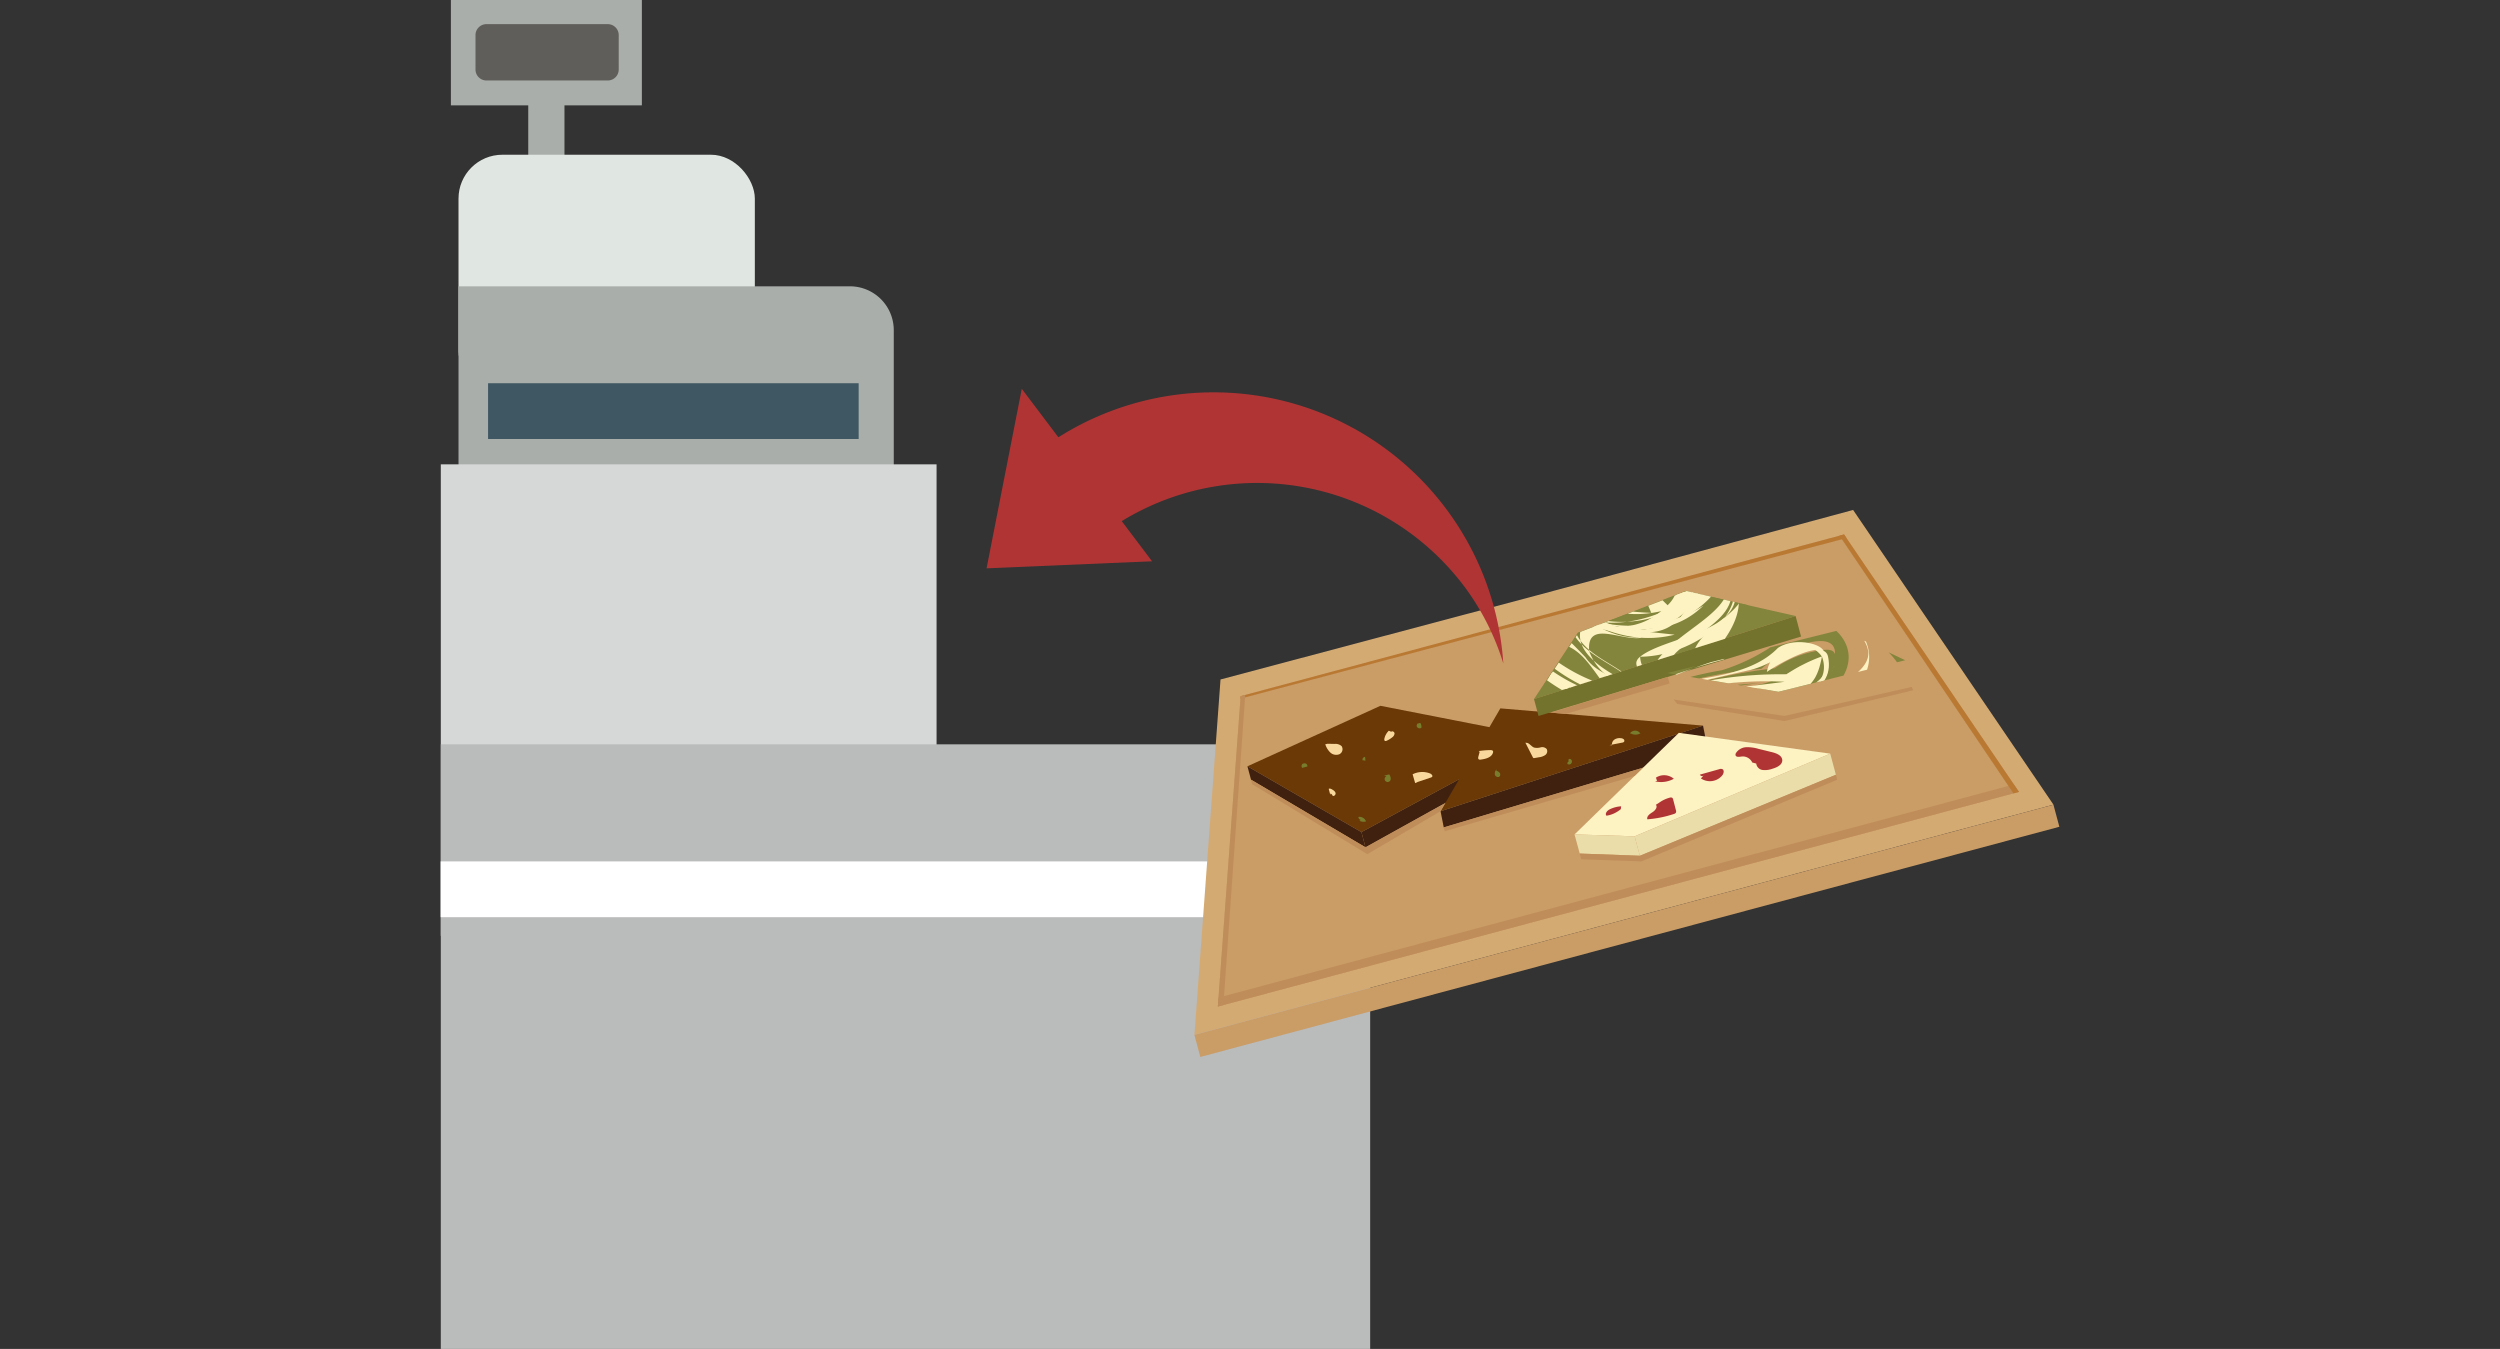 <svg xmlns="http://www.w3.org/2000/svg" xmlns:xlink="http://www.w3.org/1999/xlink" width="278" height="150" viewBox="0 0 278 150"><rect x="0" y="0" width="278" height="150" fill="#333333" stroke="none"/><defs><clipPath id="a"><path d="M291.676,205.34l-4.868,7.34,29.114-9.152-12.247-2.806Z" fill="none"/></clipPath><clipPath id="b"><path d="M301.525,209.84l12.375,2.084,14.084-3.507-7.127-3.392Z" fill="none"/></clipPath></defs><g transform="translate(2775 20821)"><g transform="translate(-1.129)"><rect width="4.028" height="12.447" transform="translate(-2715.13 -20811.48)" fill="#a9aeab"/><rect width="32.952" height="26.726" rx="4.878" transform="translate(-2722.885 -20803.793)" fill="#e0e6e1"/><path d="M215.516,193a4.878,4.878,0,0,1-4.878,4.878H171.994A4.878,4.878,0,0,1,167.116,193V166.838h43.522a4.878,4.878,0,0,1,4.878,4.877Z" transform="translate(-2890 -20956)" fill="#a9aeab"/><rect width="21.236" height="11.716" transform="translate(-2723.732 -20821)" fill="#a9aeab"/><path d="M1.219,0H14.707a1.22,1.22,0,0,1,1.22,1.22V5.046a1.22,1.22,0,0,1-1.22,1.22H1.219A1.219,1.219,0,0,1,0,5.047V1.219A1.219,1.219,0,0,1,1.219,0Z" transform="translate(-2720.996 -20818.316)" fill="#605e5a"/><rect width="41.21" height="6.202" transform="translate(-2719.598 -20778.385)" fill="#3f5762"/><rect width="55.129" height="52.437" transform="translate(-2724.854 -20769.365)" fill="#d6d7d7"/><rect width="103.346" height="67.228" transform="translate(-2724.854 -20738.229)" fill="#babbbb"/><rect width="103.378" height="6.205" transform="translate(-2724.871 -20725.213)" fill="#fff"/><path d="M322.195,191.707,287.042,201.2l-35.191,9.356-2.9,39.523,47.761-12.8,47.762-12.8Z" transform="translate(-2890 -20956)" fill="#d4aa73"/><path d="M251.552,246.931l2.536-34.522,33.562-8.922,33.535-9.057,19.457,28.629Z" transform="translate(-2890 -20956)" fill="#ca9c66"/><path d="M254.088,212.409l-.02.277,67.389-17.855-.272-.4Z" transform="translate(-2890 -20956)" fill="#b97933"/><path d="M251.552,246.931l89.09-23.872-.562-.827-88.455,23.7Z" transform="translate(-2890 -20956)" fill="#bf8d59"/><path d="M321.185,194.43l19.457,28.629-.618.166-19.348-28.659Z" transform="translate(-2890 -20956)" fill="#b97933"/><path d="M254.088,212.409l-2.536,34.522.619-.166,2.426-34.492Z" transform="translate(-2890 -20956)" fill="#bf8d59"/><rect width="98.893" height="2.541" transform="translate(-2641.052 -20705.922) rotate(-15)" fill="#ca9c66"/><path d="M254.843,220.212l12.676,7.318,19.622-10.615-17.51-3.43Z" transform="translate(-2890 -20956)" fill="#6a3906"/><path d="M267.519,227.53l.454,1.693,19.557-10.857-.389-1.451Z" transform="translate(-2890 -20956)" fill="#40210f"/><path d="M267.519,227.53l-12.676-7.318.4,1.491,12.73,7.52Z" transform="translate(-2890 -20956)" fill="#40210f"/><path d="M273.495,222.084l-.282-.983a2.385,2.385,0,0,1,1.934-.094c.164.065.346.257.225.386a.292.292,0,0,1-.124.066l-1.472.494" transform="translate(-2890 -20956)" fill="#f9d89e"/><path d="M264.053,223.383l-.171-.66c.11-.074.256-.007.37.06.167.1.351.216.392.406s-.191.409-.34.284a.411.411,0,0,0-.22-.239" transform="translate(-2890 -20956)" fill="#f9d89e"/><path d="M270.566,216.255a1.745,1.745,0,0,0-.493.878c-.02.093-.021.213.063.257a.229.229,0,0,0,.19-.02,2.636,2.636,0,0,0,.613-.374.581.581,0,0,0,.263-.434c-.007-.176-.249-.32-.365-.188" transform="translate(-2890 -20956)" fill="#f9d89e"/><path d="M263.5,217.762a2.176,2.176,0,0,0,.559.916.949.949,0,0,0,1.006.192.619.619,0,0,0,.245-.906,1.025,1.025,0,0,0-.78-.24c-.259-.007-.518-.011-.778-.018" transform="translate(-2890 -20956)" fill="#f9d89e"/><path d="M260.987,219.927a.334.334,0,0,0-.056.463l.582-.158a.315.315,0,0,0-.342-.352" transform="translate(-2890 -20956)" fill="#787d2e"/><path d="M270.3,221.318a.335.335,0,1,0,.378.539c.186-.2.08-.517-.061-.744-.2.048-.392.1-.588.147" transform="translate(-2890 -20956)" fill="#787d2e"/><path d="M273.655,215.689a.328.328,0,0,0,.548.217,1.075,1.075,0,0,0-.13-.517l-.344.086" transform="translate(-2890 -20956)" fill="#787d2e"/><path d="M267.452,226.178a.344.344,0,0,1-.266-.338.782.782,0,0,1,.847.5,1.052,1.052,0,0,1-.74-.066" transform="translate(-2890 -20956)" fill="#787d2e"/><path d="M286.759,214.824a.305.305,0,0,0,.524.295.3.3,0,0,0-.327-.342" transform="translate(-2890 -20956)" fill="#787d2e"/><path d="M267.631,219.566a.365.365,0,0,1,.316.05,1.263,1.263,0,0,0-.025-.442.287.287,0,0,0-.265.386" transform="translate(-2890 -20956)" fill="#787d2e"/><path d="M276.318,225.208l6.651-11.438,22.536,1.919Z" transform="translate(-2890 -20956)" fill="#6a3906"/><path d="M276.318,225.208l.357,1.8,29.332-8.79-.5-2.528Z" transform="translate(-2890 -20956)" fill="#40210f"/><path d="M285.7,217.487l.87,1.706a.2.2,0,0,0,.081.1.2.2,0,0,0,.125,0l.486-.085a1.535,1.535,0,0,0,.7-.249.524.524,0,0,0,.162-.665.672.672,0,0,0-.675-.188,1.443,1.443,0,0,1-.731.022c-.344-.132-.578-.6-.936-.517" transform="translate(-2890 -20956)" fill="#f9d89e"/><path d="M295.387,217.873a.636.636,0,0,1,.282-.641,1.038,1.038,0,0,1,.714-.142.5.5,0,0,1,.3.116.219.219,0,0,1,.031.292.328.328,0,0,1-.189.081l-1.415.275" transform="translate(-2890 -20956)" fill="#f9d89e"/><path d="M280.667,218.607c-.048.173-.094.346-.141.519-.028.1-.049.235.033.306a.294.294,0,0,0,.234.034c.547-.073,1.2-.236,1.356-.766a.253.253,0,0,0,0-.176c-.049-.1-.186-.116-.3-.114a9.974,9.974,0,0,0-1.291.108" transform="translate(-2890 -20956)" fill="#f9d89e"/><path d="M282.548,220.557a.646.646,0,0,0-.183.615c.073.212.391.323.533.149a.333.333,0,0,0-.019-.4.7.7,0,0,0-.365-.219" transform="translate(-2890 -20956)" fill="#787d2e"/><path d="M297.378,216.551a.7.7,0,0,1,1.151,0,1.053,1.053,0,0,1-1.01.029" transform="translate(-2890 -20956)" fill="#787d2e"/><path d="M290.578,219.619c-.078-.051-.044-.188.043-.221a.22.22,0,0,1,.241.09.325.325,0,0,1-.427.474.273.273,0,0,1,.144-.312" transform="translate(-2890 -20956)" fill="#787d2e"/><path d="M302.819,216.492l-11.6,11.294L297.9,228l21.755-9.194Z" transform="translate(-2890 -20956)" fill="#fcf2c2"/><path d="M297.9,228l.58,2.165,21.8-9.011-.629-2.348Z" transform="translate(-2890 -20956)" fill="#eadda9"/><path d="M291.215,227.786l.58,2.128,6.686.246L297.9,228Z" transform="translate(-2890 -20956)" fill="#eadda9"/><path d="M300.59,224.286a3.564,3.564,0,0,1,1.214-.584.332.332,0,0,1,.282.016.346.346,0,0,1,.1.2l.3,1.158a.4.4,0,0,1,0,.3.388.388,0,0,1-.225.14,12.3,12.3,0,0,1-2.947.592c-.1-.333.266-.6.563-.785s.608-.562.388-.834" transform="translate(-2890 -20956)" fill="#b13434"/><path d="M305.6,221.2a.25.25,0,0,1-.436-.062l2.135-.6a.51.51,0,0,1,.352-.013c.234.111.164.468.011.676a1.774,1.774,0,0,1-2.39.358" transform="translate(-2890 -20956)" fill="#b13434"/><path d="M301.016,221.672l-.63.155c-.038-.118-.077-.236-.116-.354a1.67,1.67,0,0,1,1.989.127,2.949,2.949,0,0,1-2.085.288" transform="translate(-2890 -20956)" fill="#b13434"/><path d="M296.4,224.663a3.253,3.253,0,0,0-1.308.356c-.264.136-.532.484-.316.688a3.23,3.23,0,0,0,1.588-.733" transform="translate(-2890 -20956)" fill="#b13434"/><path d="M310.98,219.79a1.156,1.156,0,0,0-1.186-.664c-.253.036-.616.095-.674-.155a.358.358,0,0,1,.063-.255,1.444,1.444,0,0,1,1.144-.627,4.272,4.272,0,0,1,1.338.182l1.529.375c.5.123,1.1.368,1.123.881.021.529-.6.816-1.108.961a2.391,2.391,0,0,1-1.075.135.822.822,0,0,1-.712-.716" transform="translate(-2890 -20956)" fill="#b13434"/><path d="M286.711,212.734,315.8,203.5l-12.254-2.772-11.986,4.654Z" transform="translate(-2890 -20956)" fill="#82853b"/><path d="M286.711,212.734l.5,1.883,29.194-8.832L315.8,203.5Z" transform="translate(-2890 -20956)" fill="#73732d"/><g transform="translate(-2890 -20956)"><g clip-path="url(#a)"><path d="M296.332,192.387c-1.444-4.071-1.142-6.9,1.359-10.214-6.087,10.087,8.85,10.965,11,17.636,1.519,5.888-8.464,5.538-10.965,8.85-2.35,1.9,4.727,2.652,3.944,3.284-7.275,7.813-17.39-4.719-20.881-12.249-7.944-19.457,8.881-36.27,26.592-40.788a21.781,21.781,0,0,0,5-2.853c2.942-2.94,6.207-4.529,8.3-1.488,1.542,2.312.16,5.206-3.068,7.433-17.5-2.471-41.178,11.465-36.215,32.035-4.812-21.986,19.118-31.6,36.837-33.68a5.051,5.051,0,0,0,1.512-3.74c.3-2.831-2.68-1.718-4.171-1.161a16.751,16.751,0,0,0-3.849,2.936c-13.891,2.328-28.394,10.8-32.1,25.435-2.473,9.757.792,19.41,8.68,25.977,3.236,3.209,6.85,2.879,11.1,3.332-6.4-7.124,4.926-5.916,7.577-10.643-7.756,5.614-19.938,5.745-24.693-3.351-8.878-17.41,6.683-35.79,24.045-37.516-8.011,1.293-14.909,5.567-20.618,12.115-6.643,8.6-8.937,23.381.668,27.269,3.388,1.793,8.747,5.228,13.852,4.341,2.2-.481,5.812-.811,5.482-4.425.151-1.415-1.189-2.274-2.724-3.658a15.46,15.46,0,0,1-6.654-4.877" fill="#82853b"/><path d="M294.147,218.939c-12.669-5.572-19.65-20.632-16.017-34.559-1.057,9.908,2.056,20.975,10.652,27.62,5.359,3.434,12.36,4.9,18.475,1.256-4.425-5.483,4.671-10.238,2.926-14-2.935-6.039-18.579-6.993-11.077-16.928,5.86-7.964,19.155-5.114,25.4,3.426,6.878,9.323,4.811,21.986-2.54,30.506-4.85,5.208-10.814,7.435-17.334,8.17-19.409.792-32.609-16.363-32.136-34.206.537,15.088,8.075,31.639,24.2,34.791,9.124,1.689,18.626-.159,25.826-7.264,6.567-7.888,9.748-17.569,6.483-27.222-4.377-12.635-19.974-20.741-31.014-11.184-7.125,6.4-3.228,16.834,2.612,22.468-6.039,2.933-12.814-.652-15.823-5.984-4.831-8.388-1.575-18.777,4.842-25.249,8.134-9.153,19.532-8.653,30.438-8.562,1.995-1.934,4.876-3.774,6.834-5.354-4.425-5.483-15.748-6.692-18.475-1.256a6.97,6.97,0,0,1-3.018,2.739c-10.778,5.808-22.856,11.677-25.707,24.972-2.623,11.172,2.462,23.882,12.624,29.261,4.171,1.161,9.681,3.181,12.182-.131,3.132-2.529-3.463-1.086-5.284-4.143,2.982-1.113,5.888-1.519,8.945-3.34,3.133-2.528.755-7.076-1.924-8.794-3.463-1.086-7-1.463-8.9-3.812-4.274-6.9,2.85-13.295,8.738-14.815,7.3-1.367,15.494,2.37,19.768,9.267-4.831-8.388-15.144-12.351-24.165-8.3-2.982,1.113-4.067,4.576-5,6.623-3.737,8.19,8.142,10.89,8.321,15.919.66,7.228-11.219,4.529-16.654,1.8s-6.954-8.615-7.057-14.352c-.462-15.795,14.268-26.391,29.045-27.706,1.561-.563,3.526-.847,2.736-1.826.632.783,2.048.934,2,1.44-13.772,1.6-29.313,6.381-33.8,21.648-2.246,7.633-.8,14.229,5.038,19.862,5.916,4.926,13.294,2.85,19.258.624-2.934-6.039-11.351-7.653-10.52-15.438.68-6.368,6.011-9.379,11.116-10.265a21.632,21.632,0,0,1,22.956,19.628c-.66-7.228-5.717-13.494-11.077-16.929-6.142-2.8-15.418-3.076-19.711,3.622-4.369,7.408,3.9,10.437,8.472,14.5,5.284,4.143-.576,12.106-4.416,14.559-5.407,3.718-13.6-.019-18.022-5.5-12.644-15.664-2.442-37.479,14.111-45.77,3.63-2.125,6.616-3.842,7.648-5.331a8.6,8.6,0,0,1,4.8-3.324,18.293,18.293,0,0,1,16.758,3.937,45.5,45.5,0,0,1-3.8,3.575,8.886,8.886,0,0,1-5.934,2.729c-17.05-3.437-39.235,9.94-34.829,29.021a14.521,14.521,0,0,0,17.493,10.456c-5.208-4.851-9.331-13.164-5.037-19.863,3.359-4.652,8.539-6.246,13.569-6.426,14.229.8,23.409,15.383,20.559,28.677-4.012,17.466-25.186,28.088-40.632,18.568-10.719-6.87-17.295-19.024-15.935-31.762.131,12.182,6.707,24.335,17.5,30.5a27.521,27.521,0,0,0,18.4,1.964,25.72,25.72,0,0,0,19.449-27.985c-1.622-11.625-12.747-21.4-24.674-16.948-5.963,2.226-9.851,11.832-3.709,14.634,3.387,1.793,9.908,1.058,10.087,6.087.886,5.1-4.445,8.115-6.946,11.426-5.709,6.548-15.871,1.17-20.928-5.1-4.274-6.9-6.831-16.476-3.877-24.034-3.482,12.512,1.15,29.469,13.358,35.979a18.831,18.831,0,0,0,2.357,1.411" fill="#82853b"/><path d="M279.751,184.482c3.5-14.586,17.931-22.351,32.128-24.975a8.069,8.069,0,0,0,4.174-1.857c-.858,1.34-2.691,2.37-5.169,3.121-15.476,2.549-33.9,14.182-28,32.705,2.707,8.162,14.841,15.183,19.767,9.267,3.208-3.236-6.4-7.124-7.133-13.644-.433-9.351,9.371-14.031,17.08-12.492-6.294-1.388-13.748,1.4-16.551,7.538-2.954,7.558,2.887,13.191,8.171,17.334-7.606,4.2-15.645-.954-20.7-7.22q-.114,1.062-.227,2.123a19.22,19.22,0,0,1,2.417-22.645c7.427-9.228,19.127-11.558,30.221-12.733,1.882-.508,3.121-1.245,3.588-2.268.151-1.416,1.086-3.463-1.113-2.982a11.691,11.691,0,0,0-5.2,2.464c-18.351,3.611-39.12,17.141-33.526,38.494,2.557,9.578,11.077,16.929,21.136,16.571-1.67-4.473-7.483-3.662-8.369-8.767,1.972,1.642,4.246.454,6.218,2.1-4.1-1.869-8.341-2.322-11.578-5.53.255,4.321,4.35,6.19,5.463,9.171-9.049-2.4-13.653-12.908-13.119-21.246a32.992,32.992,0,0,1,.324-4.525" fill="#82853b"/><path d="M295.372,184.706a18.45,18.45,0,0,1,15.1-8.326c9.908,1.057,17.645,9.04,18.635,19.882.509,8.643-2.52,16.909-9.569,22.6,7.2-7.1,11.163-17.418,7.975-27.778-3.113-11.068-16.663-18.24-26.769-10.73-3.841,2.453-5.86,7.963-2.624,11.172,3.312,2.5,8.266,3.029,10.794,6.162,4.426,5.482-4.293,6.7-5.454,10.87-.859,1.339,1.972,1.642,2.529,3.132-12,5.161-23.835-4.69-26.948-15.759-3.67-12.559,3.908-23.2,11.966-31.647-5.407,3.718-8.134,9.153-12.277,14.436,4.143-5.283,7.729-12.058,14.476-14.917-7.049,5.69-12.909,13.653-14.6,22.777-1.661,15.569,13.511,34.366,30.061,26.828-1.972-1.642-5.586-1.312-5.435-2.727-.179-5.03,9.248-6.171,7.653-11.351-1.518-5.888-11.728-4.115-13.171-10.711-1.67-4.472,2.321-8.341,6.086-10.086,10.361-3.189,20.372,3.606,23.636,13.259,4.378,12.634-2.794,26.184-14.8,31.344a26.394,26.394,0,0,0,13.91-36.449c-5.462-9.172-17.115-13.994-26.287-8.532-10.814,7.435-2.671,18.324,4.509,24.817-6.9,4.274-15.645-.954-19.287-7.069-1.566,1.265-.934,2.048-.377,3.539a20.676,20.676,0,0,1-1.122-23.024c6.87-10.718,19.429-14.388,31.347-15.408,2.041-.672,2.386-2.225,2.916-3.839a7.45,7.45,0,0,0-4.575,1.469c-11.523,1.823-24.233,6.909-30.4,17.7-4.521,8.822-5.653,19.437.593,27.977a24.271,24.271,0,0,1-2.537-23.175c3.558-13.219,15.711-19.795,28.826-21.294,3.482-.352,4.891-1.232,5.889-2.2-.437,1.862-2.794,2.742-5.314,3.489-13.841,1.624-29.127,10.729-30.081,26.374-.35,9.983,9.586,17.485,18.861,17.759,2.906-.406,7.454-2.783,4.926-5.916-3.237-3.209-9.53-4.6-9.387-10.423a12.488,12.488,0,0,1,.313-4.227" fill="#82853b"/><path d="M284.006,203.876a26.637,26.637,0,0,1-1.658-25.488c5.53-11.577,17.533-16.738,29.158-18.36-13.9,2.811-29.742,10.425-31.4,25.994-.123,7.86,3.443,14.682,10.294,17.56,4.8,1.944,12.436,4.191,14.606-2.735.859-1.34-2.679-1.718-3.236-3.209,1.415.151,3.463,1.086,3.312,2.5a5.963,5.963,0,0,1-4.85,5.208c-8.087,2-15.418-3.076-18.2-10.531-6.529-19.306,13.608-33.619,30.894-34.637-12.257.839-24.259,6-29.789,17.577-3.662,7.483-4.719,17.39.97,24.439l-1.9-2.35c-.3,2.831,2.453,3.841,3.637,5.852Z" fill="#82853b"/><path d="M299.293,212.271c-2.576-.857-5.331-1.867-6.444-4.849-.33-3.613,3.689-1.037,5.888-1.518-5.03.179-7.483-3.662-11.578-5.53,3.944,3.284,9.3,6.718,15.192,5.2l-11.323-1.209c.962,4.4,6.7,4.294,8.369,8.766-7.228.661-13.144-4.265-16.786-10.38-5.463-9.172-4.33-19.787.9-28.534,6.719-9.3,17.08-12.492,27.115-15.626a11.193,11.193,0,0,0,3.471-2.078c1.34-1.233,2.782-1.549,4.233-.052,1.3,1.213.387,3.083-2.817,4.344-11.384,1.3-24.575,4.185-31.445,14.9,6.87-10.718,19.429-14.388,31.28-14.609,3.666-.986,4.6-3.034,3.058-5.345-.633-.784-3.463-1.086-5.03.179-1.231,1.479-3.2,2.84-7.479,3.923-16.3,4.275-30.775,19.192-25.435,36.224,2,8.087,8.652,19.533,18.937,17.051-1.67-4.472-8.115-4.444-9-9.549.707.076,1.339.859,2.047.934l.076-.707c-2.5,3.311,2.226,5.963,5.216,7.337.957.735,1.558,1.125,1.558,1.125" fill="#fcf2c2"/><path d="M300.126,224.994a25.919,25.919,0,0,0,27.852-18.116c3.18-9.681,1.407-19.891-6.481-26.459-5.992-4.218-12.993-5.681-19.74-2.822-5.331,3.01-8.917,9.785-5.983,15.824,2.453,3.84,6.7,4.293,9.228,7.426-5.407,3.717-12,5.161-17.211.311-7.812-7.276-7.312-18.674-1.376-27.345,6.794-10.011,18.419-11.634,29.517-12.664,2.884-.877,3.622-2.767,3.1-4.612-.481-2.2-5.1.887-6.671,2.151.378-3.538,4.775-4.5,5.964-2.226.872,1.882.115,3.949-3.269,4.7-9.517,1.1-19.651,2.161-26.927,9.974-6.567,7.888-9.116,18.352-3.577,26.816,4.425,5.483,11.983,8.436,18.881,4.162C297.6,196.478,289.3,187,297.917,180.05a19.868,19.868,0,0,1,20.9-1.348c9.379,6.011,13.275,16.447,10.02,26.836-2.954,7.558-7.323,14.965-15.486,17.672-6.671,2.151-15.465,4.076-21.381-.85,13.625,6.464,29.393-.442,35.149-14.142,5.681-12.993-2.489-30.327-17.426-31.205-5.029.179-10.285,2.481-12.3,7.991-1.085,3.463-.68,6.369,1.925,8.794,4.019,2.576,10.69.425,10.794,6.162.33,3.614-5.483,4.425-5.936,8.672.557,1.49,2.68,1.717,4.1,1.868-7.275,7.812-18.928,2.99-24.617-4.059a30.39,30.39,0,0,1-2.49-30.326c-1.566,1.264-.377,3.538-1.944,4.8,2.548-10.464,9.824-18.276,19.319-23.746a30.048,30.048,0,0,1,3.624-3,37.027,37.027,0,0,1,8.282-4.275,42.56,42.56,0,0,0-4.821,2.612,32.913,32.913,0,0,0-4.371,3.277,47.068,47.068,0,0,0-23.675,27.106c4.369-7.407,8.587-13.4,14.929-19.163-8.691,7.661-16.344,19.012-14.09,31.42,3.114,11.069,14.011,22.968,26.8,17.175.708.076-.406-2.906.378-3.538,9.625-9.709-.84-12.258-7.237-19.382-3.944-3.284.907-8.492,4.747-10.945a16.539,16.539,0,0,1,14.229.8c6.7,4.293,11.049,10.483,11.634,18.419.537,15.088-11.287,25.278-25.11,27.381,9.983.35,18.447-5.188,22.967-14.011,6.238-11.5,1.53-27.75-10.755-33.356-8.9-3.812-21.532.565-21.25,11.331.811,5.813,5.463,9.172,9.407,12.456-.859,1.34-2.35,1.9-3.841,2.453,2.123.227,4.548-2.377,4.624-3.085-1.443-6.6-13.879-10.786-6.529-19.306,9.626-9.709,25.373-3.018,29.119,8.834,5.415,16.324-6.532,34.374-24.07,34.529-2.267.135-3.4.09-3.4.09" fill="#fcf2c2"/><path d="M280.891,194.383c-2.865-15.74,10.2-30.808,25.434-32.761a30.268,30.268,0,0,0-26.148,23.692c-2.322,8.341,1.877,15.947,7.717,21.58-5.765-6.341-9.888-14.654-7.49-23.7a28.522,28.522,0,0,1,15.56-18.38c-7.53,3.491-11.748,9.482-13.918,16.408-2.1,6.218-2.747,19.032,5.82,19.23l-1.415-.151a4.285,4.285,0,0,1,.406,2.907c-2.2.481-2.68-1.718-3.526-3.239a35.963,35.963,0,0,1-2.44-5.583" fill="#fcf2c2"/><path d="M302.3,215.1c.486-.173,1.9-.022,2.685-.654,1.236-4.879-6.218-2.1-6.473-6.417,6.445-.028,14.985-6.274,7.729-12.059-1.972-1.642-4.954-.528-6.926-2.17-3.944-3.284-3.34-8.945-.131-12.182,8.058-8.444,21.2-4.179,26.665,4.993-3.567-6.822-11.049-10.484-18.984-9.9a12.4,12.4,0,0,0-11.494,13.8c.962,4.4,5.916,4.926,8.445,8.059,1.821,3.057-.6,5.661-3.511,6.067-5.18,1.594-9.275-.275-13.219-3.558-9.077-8.842-6.934-22.213,1.124-30.657,6.342-5.765,13.8-8.548,21.688-9.639,2.293-.327,4.794-.418,5.224-1.088-.979.79-5.788.558-9.012,1.334-19.343,2.8-33.941,25.574-22.232,43.286-6.246-8.54-5.67-20.646.265-29.317s15.74-13.351,25.874-14.417c-13.748,1.4-29.11,11.209-29.988,26.145-.426,10.691,14.011,22.968,21.21,15.863,5.483-4.425-7.434-10.814-3.7-19,3.586-6.775,12.3-7.991,19.155-5.113-6.851-2.878-14.786-2.294-19.08,4.406-5.228,8.746,6.02,10.662,10.52,15.437,4.274,6.9-6.492,7.18-9.625,9.709-2.349,1.9,5.992,4.218,3.01,5.331-8.945,3.34-19.362-6.36-21.843-16.646,2.708,8.162,9.029,15.995,18.079,17.75a24.455,24.455,0,0,0,4.542.636" fill="#fcf2c2"/><path d="M292.435,208.091c1.526,2.314,4.433,1.908,4.838,4.815-10.54-1.841-17.342-11.872-17.7-21.93-.792-19.41,17.627-31.043,34.977-32.2a18.34,18.34,0,0,1,3.777-2.312c-.188,1.769-.554,3.519-2.719,4.328-12.341,2.654-28.287,4.53-32.779,19.8-2.4,9.049-.624,19.259,8.981,23.147,4.879,1.236,9.757,2.472,13.748-1.4a5.392,5.392,0,0,0-1.113-2.982,5.392,5.392,0,0,1,1.113,2.982c-7.681,4.906-19.485,1.5-22.824-7.446s-.084-19.334,6.332-25.807c7.125-6.4,16.551-7.538,25.345-9.462-15.8.461-32.648,10.83-34.385,27.107-1.057,9.907,4.179,21.2,14.567,24.458-1.264-1.566-2.453-3.84-4.465-4.445-1.363-2.3-.4-1.48,2.307,1.348" fill="#fcf2c2"/><path d="M281.9,181.835c4.716-16.59,22.936-19.656,38.318-20.726a8.411,8.411,0,0,0,2.915-2.7,4.37,4.37,0,0,0-.255-4.321c-4.019-2.577-9.756-2.473-12.965.763a9.047,9.047,0,0,1-4.275,3.454c-12.427,5.5-26.373,15.463-27.251,30.4a26.511,26.511,0,0,0,8.576,20.24c3.944,3.284,10.794,6.162,14.785,2.294-.707-.076-2.047-.934-1.972-1.642,1.944-4.8,11.446-6.652,7.729-12.059-2.529-3.132-7.558-2.953-10.087-6.086a8.021,8.021,0,0,1,2.624-11.172,18.751,18.751,0,0,1,15.314-2.66c-7.633-2.246-17.994.943-20.315,9.284-1.539,7.709,10.567,8.285,9.256,13.871-2.473,9.756-13.749,1.4-20.448-2.9-4.651-3.36-3.9-10.436-2.584-16.022,3.331-11.1,13.362-17.9,24.279-19.6-11.7,2.33-24.081,11.029-24.808,24.551.179,5.029,1.141,9.426,5.01,13.417,6.472,6.417,17.871,6.918,22.315-1.2-5.51-2.019-11.02-4.039-12.539-9.927.632.783.481,2.2,1.113,2.982,3.869,3.992,11.172,2.624,11.983,8.436.887,5.1-11.446,6.652-5.53,11.578-14.758,4.151-25.91-12.07-24.55-24.808,1.661-15.569,15.532-24.825,28.895-29.559,1.162-1.061,2.209-2.014,3.188-2.8,2.5-3.312,11.851-3.746,12.814.651.2,1.454-1.168,2.56-2.548,3.755s-3.812,1.966-6.321,2.531c-14.608-.918-30.677,8.819-33.047,24.312-1.208,11.323,8.246,16.627,18.229,16.976-3.415-8.237-10.85-19.051.6-25.7a20.3,20.3,0,0,1,23.835,4.691c10.822,12.607,6.584,32.2-7.919,40.668-18.268,10.218-40.338-4.3-42.62-23.158,2.254,12.408,11.812,23.449,24.4,26.224,9.832,1.765,19.561-2.207,26.128-10.1a25.56,25.56,0,0,0-5.272-37.781c-8.115-4.445-19.032-2.747-23.477,5.367-3.586,6.775,1.321,14.456,6.529,19.306-10.361,3.189-15.04-6.615-20.769-12.523a30.191,30.191,0,0,1,.722-8.31" fill="#fcf2c2"/></g></g><g transform="translate(-2890 -20956)"><g clip-path="url(#b)"><path d="M293.863,241.987c-1.106-4.176-.573-6.972,2.191-10.068-6.893,9.554,7.922,11.652,9.52,18.477,1.031,5.993-8.89,4.827-11.653,7.923-2.5,1.7,4.494,3.03,3.662,3.6-7.891,7.19-16.945-6.127-19.808-13.918-6.324-20.042,11.822-35.421,29.842-38.474a21.8,21.8,0,0,0,5.216-2.434c3.173-2.689,6.556-4.006,8.391-.8,1.348,2.43-.266,5.2-3.666,7.156-17.241-3.9-41.978,8.055-38.717,28.962-2.995-22.306,21.642-29.927,39.472-30.55a5.046,5.046,0,0,0,1.813-3.6c.532-2.8-2.531-1.931-4.062-1.5a16.749,16.749,0,0,0-4.076,2.61c-14.035,1.183-29.183,8.44-34.078,22.722-3.264,9.521-.8,19.409,6.523,26.6,2.962,3.463,6.591,3.43,10.786,4.229-5.792-7.624,5.394-5.492,8.424-9.987-8.191,4.96-20.342,4.094-24.336-5.362-7.423-18.078,9.59-35.122,27.035-35.42-8.09.632-15.314,4.327-21.54,10.385-7.325,8.023-10.822,22.571-1.567,27.233,3.229,2.064,8.289,5.927,13.449,5.461,2.231-.3,5.86-.333,5.827-3.961.266-1.4-1-2.364-2.416-3.87a15.46,15.46,0,0,1-6.232-5.4" fill="#82853b"/><path d="M289.511,268.272c-12.17-6.591-17.895-22.172-13.133-35.755-1.865,9.788.331,21.074,8.354,28.4,5.06,3.862,11.918,5.893,18.31,2.764-3.961-5.826,5.494-9.82,4.063-13.716-2.43-6.259-17.944-8.491-9.653-17.778,6.492-7.457,19.509-3.528,25.035,5.495,6.091,9.855,2.994,22.306-5.03,30.2-5.26,4.794-11.386,6.524-17.945,6.724-19.409-.8-31.159-18.979-29.227-36.724-.7,15.082,5.457,32.194,21.271,36.656,8.955,2.431,18.576,1.367,26.334-5.124,7.192-7.324,11.154-16.712,8.691-26.6-3.328-12.951-18.209-22.307-29.995-13.685-7.624,5.792-4.6,16.512.764,22.6-6.259,2.43-12.717-1.7-15.28-7.259-4.128-8.756-.032-18.843,6.893-24.768,8.857-8.456,20.176-7.023,31.037-6.04,2.148-1.765,5.169-3.362,7.25-4.777-3.962-5.827-15.147-7.958-18.311-2.765a6.96,6.96,0,0,1-3.231,2.483c-11.218,4.907-23.736,9.766-27.665,22.783-3.53,10.92.5,24,10.185,30.2,4.061,1.5,9.388,3.962,12.151.866,3.329-2.263-3.362-1.365-4.927-4.561,3.063-.866,5.993-1.032,9.189-2.6,3.329-2.264,1.332-6.991-1.2-8.923-3.362-1.365-6.858-2.031-8.556-4.528-3.694-7.225,3.93-13.017,9.923-14.048,7.39-.765,15.247,3.63,18.942,10.854-4.128-8.756-14.082-13.551-23.4-10.255-3.062.865-4.428,4.227-5.527,6.191-4.4,7.857,7.224,11.52,6.99,16.547.066,7.258-11.552,3.6-16.745.432s-6.225-9.156-5.859-14.882c.834-15.781,16.382-25.134,31.217-25.234,1.6-.435,3.584-.556,2.876-1.6.566.832,1.965,1.1,1.872,1.6-13.857.464-29.737,3.959-35.465,18.806-2.863,7.424-1.965,14.116,3.394,20.209,5.493,5.393,13.017,3.929,19.143,2.2-2.43-6.26-10.686-8.557-9.22-16.248,1.2-6.292,6.759-8.855,11.919-9.32a21.631,21.631,0,0,1,21.272,21.441c-.066-7.257-4.594-13.916-9.654-17.778-5.892-3.3-15.114-4.329-19.942,2-4.961,7.024,3.029,10.72,7.257,15.148,4.927,4.561-1.566,12.018-5.594,14.149-5.694,3.262-13.55-1.133-17.511-6.96-11.318-16.647.635-37.553,17.812-44.461,3.792-1.82,6.909-3.287,8.058-4.686a8.6,8.6,0,0,1,5.062-2.919,18.291,18.291,0,0,1,16.379,5.295A45.44,45.44,0,0,1,324,211.57a8.881,8.881,0,0,1-6.138,2.234c-16.711-4.822-39.916,6.695-37.088,26.071a14.52,14.52,0,0,0,16.578,11.853c-4.793-5.261-8.222-13.883-3.394-20.208,3.729-4.361,9.023-5.526,14.05-5.293,14.115,1.966,22.071,17.247,18.141,30.264-5.428,17.078-27.4,25.932-42.015,15.178-10.12-7.725-15.679-20.376-13.281-32.96-.867,12.151,4.692,24.8,14.946,31.828A27.532,27.532,0,0,0,303.974,274a25.721,25.721,0,0,0,21.675-26.3c-.665-11.719-10.952-22.373-23.2-18.912-6.126,1.731-10.788,10.986-4.9,14.282,3.229,2.064,9.787,1.865,9.554,6.892.466,5.161-5.094,7.724-7.858,10.819-6.226,6.059-15.913-.134-20.44-6.793-3.7-7.224-5.459-16.979-1.9-24.27-4.5,12.185-1.268,29.464,10.367,36.951a19.105,19.105,0,0,0,2.233,1.6" fill="#82853b"/><path d="M277.986,232.751c4.686-14.25,19.7-20.807,34.065-22.26a8.067,8.067,0,0,0,4.313-1.509c-.966,1.265-2.877,2.142-5.408,2.687-15.633,1.273-34.943,11.359-30.583,30.3,2.03,8.356,13.548,16.347,18.942,10.854,3.462-2.963-5.792-7.624-5.992-14.183.334-9.355,10.488-13.216,18.045-11.051-6.158-1.9-13.816.265-17.112,6.158-3.563,7.29,1.8,13.383,6.723,17.944-7.923,3.562-15.513-2.231-20.04-8.89q-.2,1.049-.4,2.1a19.22,19.22,0,0,1,4.263-22.372c8.157-8.588,20.009-9.952,31.162-10.215,1.917-.352,3.213-.985,3.762-1.967.267-1.4,1.365-3.362-.865-3.063a11.7,11.7,0,0,0-5.385,2.03c-18.586,2.1-40.393,13.88-36.566,35.62,1.764,9.755,9.653,17.779,19.707,18.246-1.3-4.6-7.157-4.262-7.623-9.422,1.831,1.8,4.2.8,6.026,2.6-3.928-2.2-8.123-3-11.086-6.46-.1,4.328,3.828,6.526,4.694,9.589-8.822-3.13-12.55-13.984-11.335-22.25a32.824,32.824,0,0,1,.693-4.483" fill="#82853b"/><path d="M293.535,234.254a18.449,18.449,0,0,1,15.736-7.061c9.787,1.865,16.844,10.455,16.943,21.341-.2,8.656-3.9,16.646-11.387,21.739,7.757-6.491,12.552-16.445,10.223-27.032-2.2-11.286-15.113-19.544-25.8-12.886-4.028,2.13-6.492,7.457-3.529,10.919,3.1,2.764,7.989,3.7,10.253,7.026,3.961,5.826-4.828,6.325-6.326,10.386-.966,1.265,1.831,1.8,2.263,3.33-12.385,4.16-23.37-6.627-25.566-17.914-2.629-12.817,5.794-22.8,14.517-30.56-5.693,3.262-8.856,8.455-13.417,13.382,4.561-4.927,8.69-11.385,15.648-13.682-7.491,5.093-13.984,12.55-16.415,21.506-2.931,15.38,10.651,35.356,27.763,29.2-1.831-1.8-5.459-1.765-5.193-3.163.234-5.028,9.722-5.393,8.557-10.686-1.032-5.993-11.352-5.062-12.251-11.753-1.3-4.6,3-8.123,6.893-9.555,10.587-2.329,20.008,5.262,22.47,15.15,3.329,12.951-4.929,25.867-17.314,30.028a26.4,26.4,0,0,0,16.849-35.188c-4.694-9.589-15.913-15.349-25.5-10.656-11.386,6.525-4.163,18.044,2.462,25.1-7.225,3.695-15.514-2.231-18.643-8.624-1.665,1.132-1.1,1.965-.666,3.5a20.676,20.676,0,0,1,.767-23.038c7.725-10.12,20.542-12.749,32.5-12.789,2.088-.5,2.559-2.023,3.22-3.588a7.445,7.445,0,0,0-4.679,1.09c-11.634.873-24.718,4.9-31.744,15.154-5.227,8.422-7.226,18.909-1.7,27.932a24.275,24.275,0,0,1-.631-23.3c4.629-12.883,17.28-18.442,30.473-18.862,3.5-.065,4.976-.827,6.05-1.709-.588,1.82-3.009,2.5-5.582,3.042-13.927.485-29.908,8.307-32.14,23.821-1.166,9.921,8.122,18.212,17.344,19.244,2.93-.166,7.657-2.163,5.394-5.492-2.963-3.463-9.122-5.361-8.5-11.157a12.46,12.46,0,0,1,.658-4.187" fill="#82853b"/><path d="M280.638,252.428a26.631,26.631,0,0,1,.435-25.537c6.46-11.086,18.844-15.246,30.562-15.911-14.082,1.664-30.5,7.955-33.427,23.334-.765,7.825,2.231,14.915,8.822,18.346,4.628,2.33,12.052,5.194,14.781-1.531.966-1.265-2.53-1.931-2.962-3.462,1.4.266,3.362,1.365,3.1,2.763a5.961,5.961,0,0,1-5.259,4.794c-8.224,1.331-15.115-4.329-17.279-11.987-4.924-19.775,16.317-32.391,33.628-31.99-12.284-.168-24.669,3.993-31.129,15.078-4.262,7.157-6.128,16.945-1.035,24.436q-.846-1.25-1.7-2.5c-.532,2.8,2.13,4.029,3.146,6.131Z" fill="#82853b"/><path d="M295.186,262.048c-2.5-1.065-5.16-2.3-6.026-5.36-.033-3.629,3.762-.732,5.993-1.032-5.027-.233-7.157-4.261-11.086-6.459,3.662,3.6,8.722,7.458,14.715,6.426L287.6,253.492c.6,4.461,6.325,4.828,7.623,9.422-7.258.066-12.75-5.328-15.879-11.72-4.694-9.588-2.7-20.076,3.231-28.364,7.458-8.722,18.045-11.052,28.3-13.354a11.163,11.163,0,0,0,3.63-1.787c1.435-1.119,2.9-1.315,4.222.295,1.2,1.315.133,3.105-3.163,4.1-11.452.361-24.835,2.158-32.56,12.278,7.725-10.12,20.542-12.749,32.371-12,3.735-.683,4.834-2.648,3.486-5.078-.566-.833-3.363-1.365-5.027-.233-1.349,1.372-3.422,2.569-7.776,3.3-16.6,2.926-32.243,16.607-28.316,34.018,1.331,8.224,7.023,20.177,17.477,18.546-1.3-4.594-7.723-5.094-8.189-10.254.7.133,1.265.965,1.964,1.1l.133-.7c-2.763,3.1,1.731,6.126,4.6,7.74.894.812,1.461,1.249,1.461,1.249" fill="#fcf2c2"/><path d="M294.974,274.8a25.918,25.918,0,0,0,29.242-15.775c3.962-9.388,3.031-19.708-4.293-26.9-5.626-4.694-12.484-6.726-19.442-4.429-5.56,2.563-9.688,9.021-7.259,15.28,2.131,4.029,6.325,4.828,8.589,8.157-5.693,3.263-12.385,4.161-17.178-1.1-7.191-7.89-5.758-19.209.867-27.365,7.592-9.421,19.31-10.086,30.455-10.205,2.946-.637,3.837-2.46,3.471-4.341-.3-2.231-5.16.466-6.825,1.6.666-3.5,5.127-4.094,6.126-1.73.715,1.947-.209,3.945-3.643,4.413-9.575.313-19.762.545-27.653,7.736-7.191,7.323-10.588,17.544-5.761,26.433,3.961,5.826,11.252,9.389,18.476,5.694-5.359-6.093-12.849-16.214-3.693-22.439a19.866,19.866,0,0,1,20.94.368c8.855,6.759,11.884,17.479,7.788,27.566-3.562,7.291-8.523,14.315-16.88,16.345-6.825,1.6-15.747,2.8-21.24-2.6,13.05,7.558,29.33,1.966,36.189-11.217,6.726-12.483,0-30.428-14.812-32.527-5.027-.233-10.454,1.631-12.918,6.957-1.365,3.362-1.2,6.292,1.2,8.922,3.8,2.9,10.62,1.3,10.253,7.026.033,3.629-5.826,3.961-6.625,8.156.432,1.531,2.53,1.931,3.928,2.2-7.891,7.191-19.11,1.43-24.2-6.061a30.391,30.391,0,0,1,0-30.428c-1.665,1.131-.667,3.5-2.331,4.627,3.4-10.22,11.287-17.411,21.2-22.085a30.07,30.07,0,0,1,3.857-2.7,37.031,37.031,0,0,1,8.6-3.582A42.433,42.433,0,0,0,306.385,203a32.969,32.969,0,0,0-4.625,2.908,47.068,47.068,0,0,0-25.815,25.077c4.961-7.024,9.655-12.65,16.447-17.877-9.289,6.924-17.845,17.61-16.615,30.162,2.2,11.286,12.083,24.037,25.3,19.311.7.133-.167-2.93.666-3.5,10.388-8.888.167-12.284-5.625-19.909-3.662-3.6,1.6-8.389,5.627-10.52a16.541,16.541,0,0,1,14.116,1.966c6.325,4.828,10.153,11.353,10.086,19.31-.7,15.081-13.319,24.269-27.268,25.233,9.921,1.166,18.81-3.661,24.037-12.083,7.159-10.953,3.8-27.532-7.987-34.125-8.556-4.528-21.506-1.2-22.107,9.553.333,5.86,4.694,9.589,8.356,13.184-.966,1.265-2.5,1.7-4.029,2.131,2.1.4,4.728-2,4.861-2.7-.9-6.691-12.95-11.886-4.926-19.775,10.388-8.888,25.535-.93,28.3,11.188,4.06,16.713-9.325,33.724-26.818,32.443-2.269-.052-3.391-.189-3.391-.189" fill="#fcf2c2"/><path d="M278.311,242.712c-1.566-15.922,12.684-29.87,28.031-30.568a30.265,30.265,0,0,0-28,21.471c-3,8.123.565,16.047,5.924,22.14-5.226-6.792-8.654-15.415-5.524-24.237a28.523,28.523,0,0,1,17.013-17.044c-7.79,2.862-12.485,8.488-15.215,15.213-2.6,6.025-4.3,18.743,4.226,19.642l-1.4-.266c.566.832.3,2.23.166,2.93-2.23.3-2.53-1.932-3.248-3.517a35.9,35.9,0,0,1-1.975-5.764" fill="#fcf2c2"/><path d="M297.949,265.111c.5-.133,1.9.134,2.729-.432,1.632-4.761-6.025-2.6-5.925-6.926,6.425.5,15.448-5.025,8.69-11.385-1.831-1.8-4.894-.932-6.725-2.73-3.661-3.6-2.6-9.189.867-12.152,8.723-7.756,21.473-2.428,26.167,7.16-3-7.091-10.153-11.353-18.11-11.42a12.4,12.4,0,0,0-12.585,12.816c.6,4.461,5.492,5.394,7.756,8.723,1.564,3.2-1.066,5.593-4,5.759-5.293,1.165-9.221-1.032-12.883-4.628-8.322-9.556-5.092-22.706,3.631-30.462,6.792-5.226,14.449-7.39,22.4-7.83,2.312-.139,4.813-.025,5.3-.657-1.04.707-5.813.082-9.09.592-19.507,1.2-35.922,22.709-25.7,41.319-5.526-9.022-3.96-21.04,2.666-29.2s16.78-12.017,26.967-12.25c-13.816.266-29.93,8.787-32.028,23.6-1.3,10.62,12.083,24.037,19.84,17.546,5.827-3.961-6.524-11.386-2.129-19.243,4.129-6.458,12.918-6.957,19.509-3.527-6.591-3.43-14.548-3.5-19.376,2.828-5.926,8.289,5.126,11.12,9.221,16.247,3.7,7.225-7.059,6.625-10.388,8.888-2.5,1.7,5.626,4.7,2.563,5.56-9.189,2.6-18.776-7.925-20.406-18.378,2.03,8.356,7.689,16.68,16.565,19.171a24.5,24.5,0,0,0,4.474,1.005" fill="#fcf2c2"/><path d="M288.694,257.319c1.332,2.431,4.261,2.265,4.428,5.2-10.354-2.7-16.312-13.252-15.845-23.306.8-19.409,20.11-29.495,37.5-29.23a18.419,18.419,0,0,1,3.954-1.994c-.333,1.747-.841,3.462-3.065,4.091-12.516,1.634-28.562,2.2-34.29,17.046-3.13,8.822-2.2,19.143,7.056,23.8,4.761,1.632,9.521,3.264,13.816-.265a5.388,5.388,0,0,0-.865-3.063,5.388,5.388,0,0,1,.865,3.063c-8.057,4.261-19.542-.1-22.138-9.29s1.5-19.276,8.425-25.2c7.624-5.793,17.112-6.158,26.035-7.356-15.781-.833-33.426,8.121-36.49,24.2-1.865,9.788,2.428,21.474,12.516,25.57-1.132-1.665-2.131-4.029-4.087-4.8-1.17-2.408-.282-1.509,2.189,1.532" fill="#fcf2c2"/><path d="M280.342,230.288c6.058-16.147,24.469-17.711,39.886-17.518a8.39,8.39,0,0,0,3.127-2.456,4.368,4.368,0,0,0,.1-4.327c-3.795-2.9-9.521-3.263-12.984-.3a9.05,9.05,0,0,1-4.544,3.092c-12.835,4.464-27.55,13.252-29.649,28.066a26.514,26.514,0,0,0,6.89,20.874c3.662,3.6,10.253,7.025,14.548,3.5-.7-.132-1.964-1.1-1.831-1.8,2.331-4.628,11.952-5.692,8.69-11.386-2.263-3.33-7.29-3.562-9.554-6.892a8.02,8.02,0,0,1,3.53-10.919,18.752,18.752,0,0,1,15.481-1.4c-7.424-2.864-18.011-.534-21.008,7.588-2.165,7.558,9.853,9.122,8.089,14.582-3.264,9.522-13.817.265-20.142-4.561-4.361-3.73-3.028-10.721-1.263-16.18,4.228-10.787,14.782-16.746,25.8-17.543-11.852,1.364-24.9,9.019-26.735,22.436-.233,5.027.365,9.488,3.894,13.784,5.925,6.924,17.245,8.356,22.339.633-5.327-2.463-10.653-4.928-11.685-10.92.566.833.3,2.231.866,3.063,3.528,4.295,10.919,3.53,11.251,9.388.466,5.162-11.952,5.692-6.459,11.087-15.048,2.928-24.835-14.151-22.437-26.735,2.931-15.381,17.514-23.469,31.22-27.094,1.244-.962,2.366-1.826,3.406-2.533,2.764-3.1,12.119-2.762,12.718,1.7.083,1.465-1.374,2.455-2.847,3.532s-3.96,1.648-6.507,2.006c-14.484-2.111-31.3,6.277-34.927,21.525-2.131,11.185,6.857,17.244,16.778,18.411-2.729-8.489-9.254-19.876,2.7-25.569a20.3,20.3,0,0,1,23.37,6.627c9.753,13.452,3.926,32.627-11.223,39.884-19.043,8.687-39.849-7.6-40.58-26.57,1.231,12.551,9.852,24.336,22.17,28.132,9.654,2.566,19.675-.6,26.867-7.921a25.56,25.56,0,0,0-2.161-38.085c-7.723-5.1-18.743-4.3-23.837,3.427-4.129,6.458.132,14.515,4.926,19.776-10.587,2.328-14.448-7.826-19.674-14.183a30.181,30.181,0,0,1,1.4-8.223" fill="#fcf2c2"/></g></g><path d="M288.593,214.248l1.632.139L301.781,211l-.2-.732Z" transform="translate(-2890 -20956)" fill="#bf8d59"/><path d="M302.261,212.795l.377.483,11.929,1.9,14.308-3.421-.161-.37-14.158,3.226Z" transform="translate(-2890 -20956)" fill="#bf8d59"/><path d="M291.794,229.914l6.686.245,21.8-9.01.148.554-21.784,9.084-6.684-.237Z" transform="translate(-2890 -20956)" fill="#bf8d59"/><path d="M255.243,221.7l12.73,7.52,8.875-4.927-.53.911-8.141,4.778-12.8-7.78Z" transform="translate(-2890 -20956)" fill="#bf8d59"/><path d="M276.675,227.007l22.166-6.643-.946.921-21.108,6.141Z" transform="translate(-2890 -20956)" fill="#bf8d59"/><path d="M279.621,201.14a28.276,28.276,0,0,1,3.678,7.638,32.293,32.293,0,0,0-49.478-25.152l-4.069-5.388L225.838,198.2l18.4-.784-3.373-4.466a28.816,28.816,0,0,1,38.761,8.191" transform="translate(-2890 -20956)" fill="#b13434"/></g><rect width="278" height="150" transform="translate(-2775 -20821)" fill="none"/></g></svg>